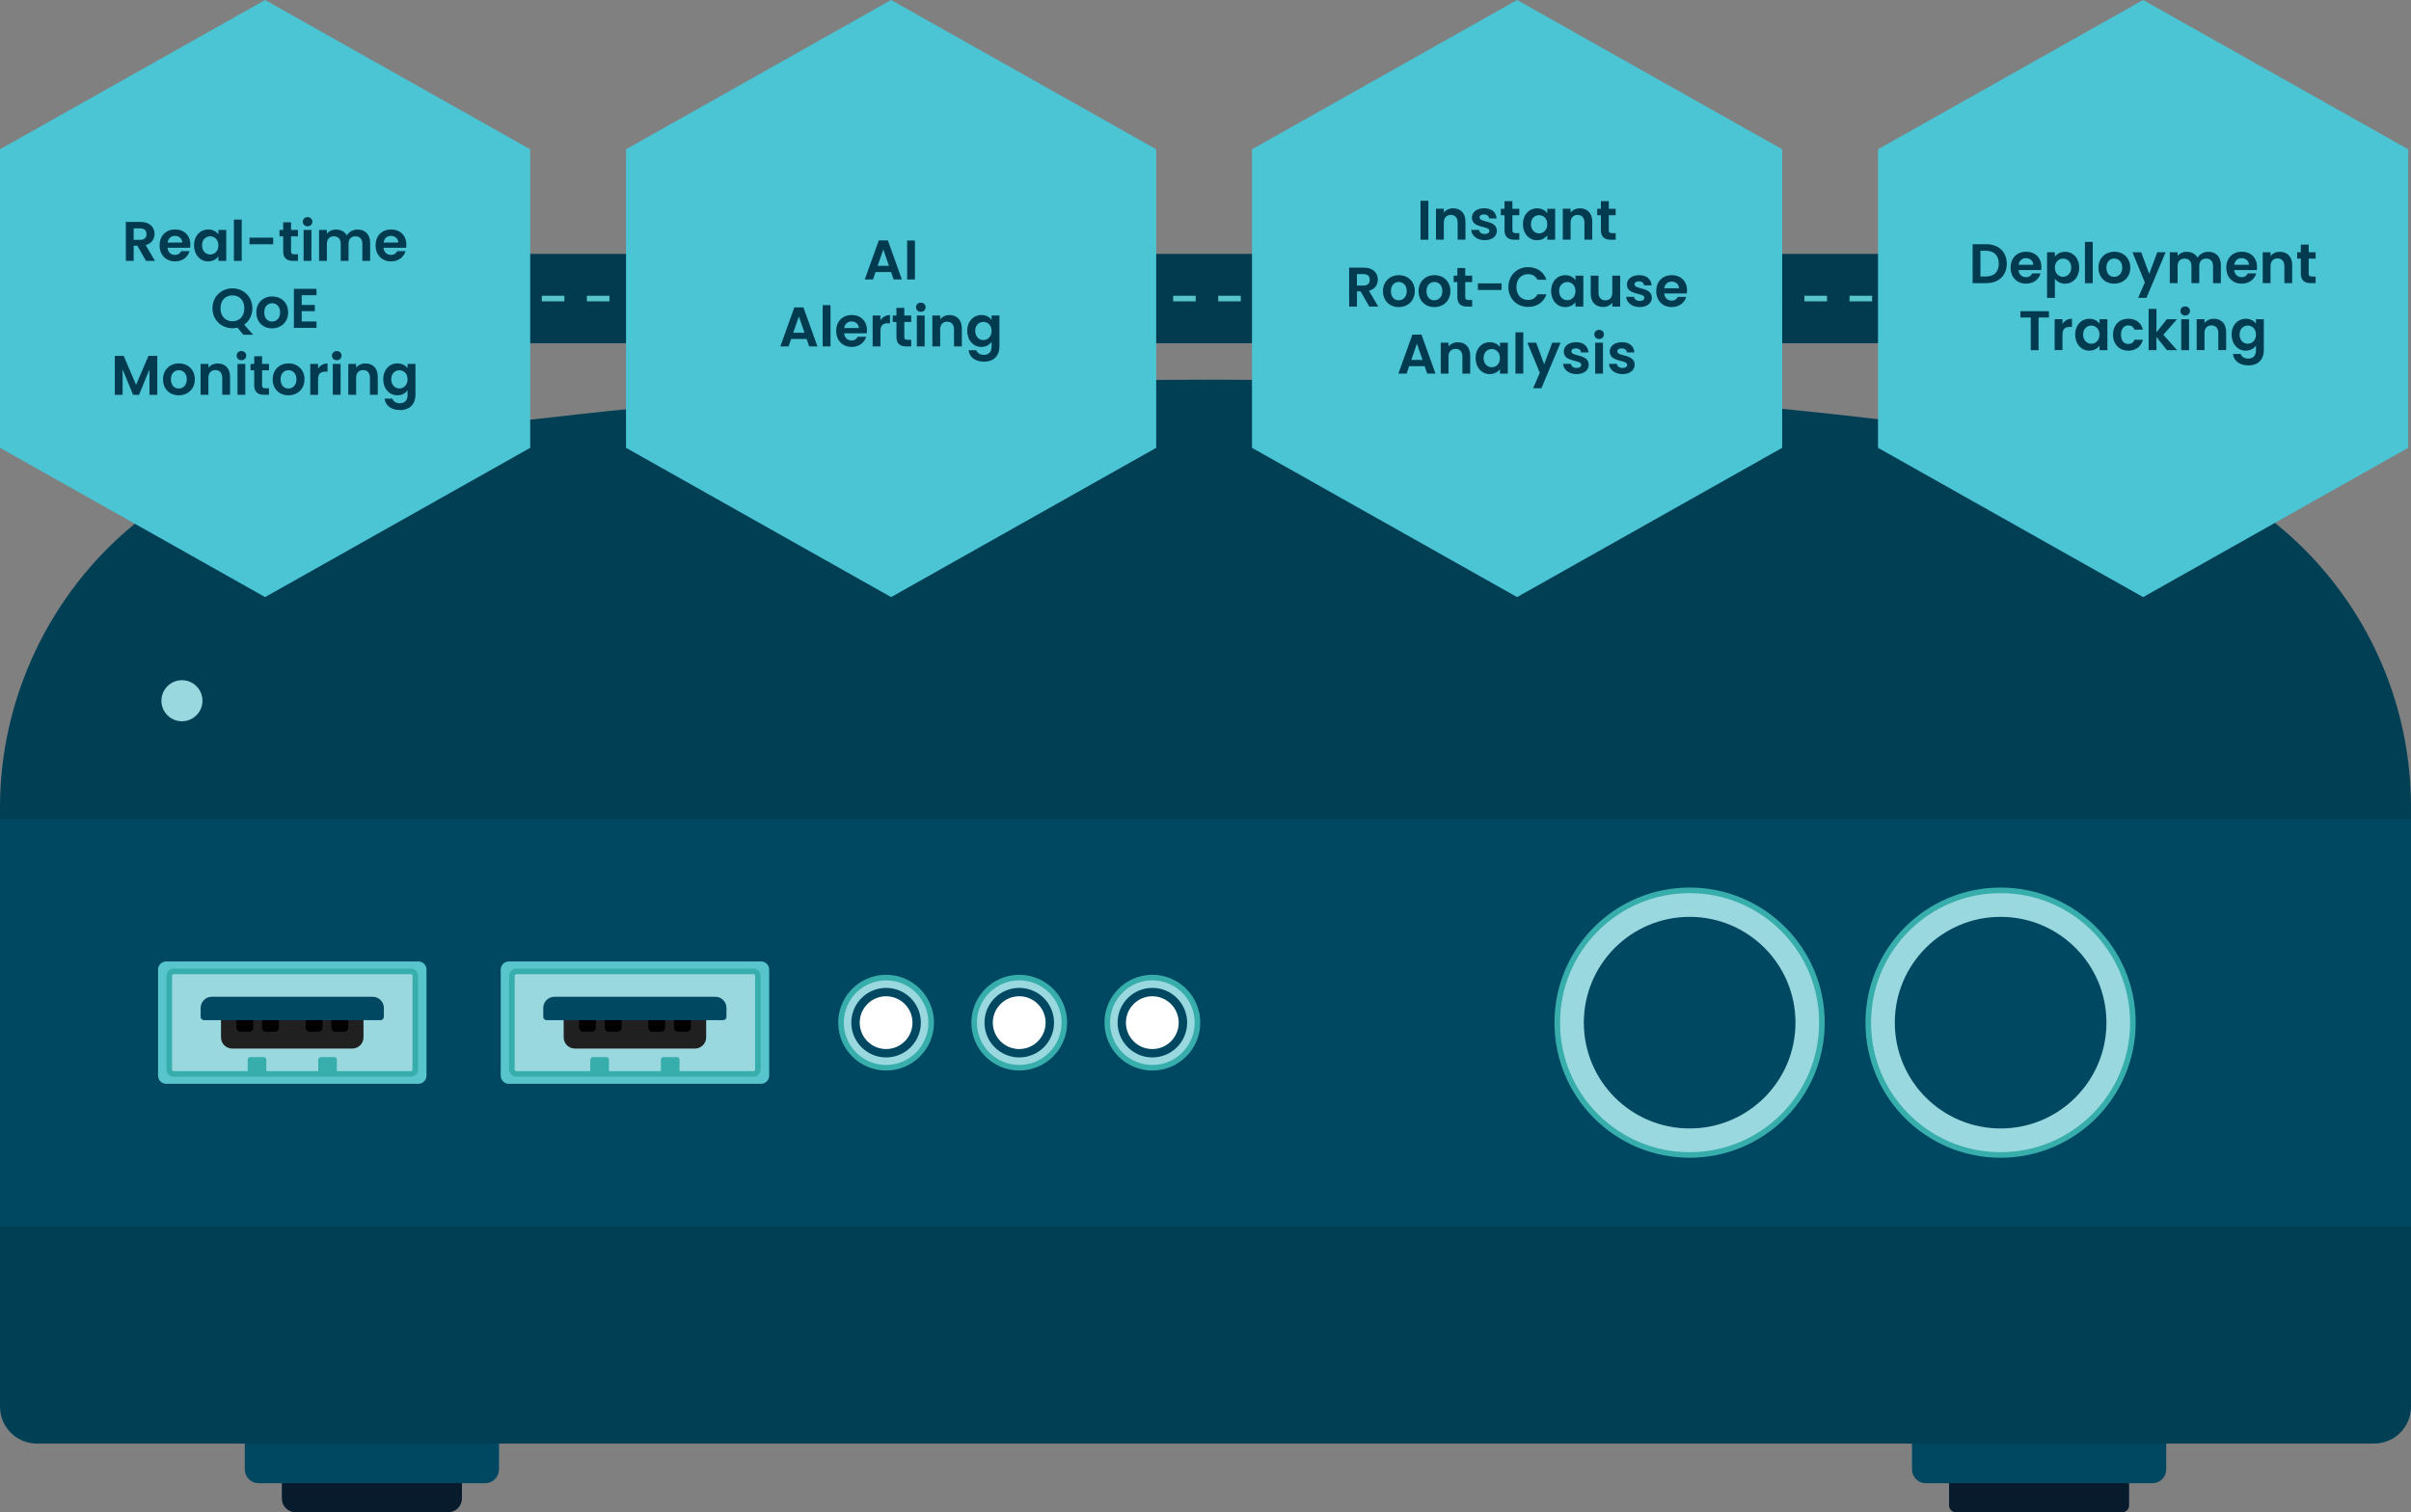 <?xml version="1.0" encoding="UTF-8"?> <svg xmlns="http://www.w3.org/2000/svg" id="a" viewBox="0 0 432 271"><rect x="0" y="0" width="432" height="271" fill="#808080" stroke="none"/><defs><style>.b{stroke:#37adac;stroke-miterlimit:10;}.b,.c{fill:none;}.d{fill:#37adac;}.d,.e,.f,.g,.h,.i,.j,.k,.l,.m,.n{stroke-width:0px;}.e{fill:#57c5cb;}.f{fill:#99d8de;}.g{fill:#081b2c;}.h{fill:#000;}.i{fill:#202020;}.j{fill:#004761;}.k{fill:#003f54;}.l{fill:#023b4f;}.c{stroke:#57c5cb;stroke-dasharray:0 0 4.04 4.04;}.m{fill:#fff;}.n{fill:#4bc4d4;}</style></defs><path class="g" d="M80.3,271h-27.33c-1.36,0-2.47-1.11-2.47-2.47v-42.51c0-1.36,1.11-2.47,2.47-2.47h27.33c1.36,0,2.47,1.11,2.47,2.47v42.51c0,1.36-1.11,2.47-2.47,2.47h0Z"></path><path class="j" d="M86.94,265.79h-40.61c-1.36,0-2.47-1.11-2.47-2.47v-37.29c0-1.36,1.11-2.47,2.47-2.47h40.61c1.36,0,2.47,1.11,2.47,2.47v37.29c0,1.36-1.1,2.47-2.47,2.47h0Z"></path><path class="g" d="M380.26,271h-29.8c-.68,0-1.23-.55-1.23-1.23v-44.98c0-.68.55-1.23,1.23-1.23h29.8c.68,0,1.23.55,1.23,1.23v44.98c0,.68-.55,1.23-1.23,1.23h0Z"></path><path class="j" d="M385.67,265.79h-40.61c-1.36,0-2.47-1.11-2.47-2.47v-37.29c0-1.36,1.11-2.47,2.47-2.47h40.61c1.36,0,2.47,1.11,2.47,2.47v37.29c0,1.36-1.11,2.47-2.47,2.47h0Z"></path><path class="k" d="M425.38,258.69H6.62c-3.66,0-6.62-2.96-6.62-6.62v-107.42c0-19.49,8.91-38.28,23.98-50.64,20.12-16.49,49.91-16.34,74.57-19.19,28.75-3.33,57.64-5.44,86.57-6.31,10.75-.33,21.51-.48,32.27-.47,30.39.04,60.77,1.44,91.04,4.19,13.56,1.23,27.13,2.65,40.63,4.51,13.39,1.85,27.41,2.19,40.29,6.81,8.84,3.17,16.83,8.17,23.48,14.82,11.84,11.84,19.17,28.2,19.17,46.28v107.42c0,3.66-2.96,6.62-6.62,6.62h0Z"></path><polygon class="j" points="432 219.78 0 219.78 0 146.75 432 146.75 432 219.78 432 219.78"></polygon><path class="e" d="M74.96,194.22H29.78c-.8,0-1.46-.65-1.46-1.46v-19.01c0-.8.65-1.46,1.46-1.46h45.18c.8,0,1.46.65,1.46,1.46v19.01c0,.8-.65,1.46-1.46,1.46h0Z"></path><path class="f" d="M73.61,192.45H31.13c-.44,0-.8-.36-.8-.81v-16.76c0-.45.36-.81.8-.81h42.48c.44,0,.8.36.8.81v16.76c0,.45-.36.81-.8.81h0Z"></path><path class="b" d="M73.61,192.45H31.13c-.44,0-.8-.36-.8-.81v-16.76c0-.45.36-.81.8-.81h42.48c.44,0,.8.36.8.81v16.76c0,.45-.36.81-.8.81h0Z"></path><path class="i" d="M40.19,182.15h24.35c.32,0,.59.26.59.59v3.16c0,1.1-.9,2-2,2h-21.53c-1.1,0-2-.9-2-2v-3.16c0-.32.26-.59.59-.59h0Z"></path><path class="h" d="M42.34,181.63h3.03v2.49c0,.42-.34.77-.76.77h-1.5c-.42,0-.76-.34-.76-.77v-2.49h0Z"></path><path class="h" d="M46.95,181.63h3.03v2.49c0,.42-.34.77-.76.77h-1.5c-.42,0-.76-.34-.76-.77v-2.49h0Z"></path><path class="h" d="M54.76,181.63h3.03v2.49c0,.42-.34.77-.76.77h-1.5c-.42,0-.76-.34-.76-.77v-2.49h0Z"></path><path class="h" d="M59.37,181.63h3.03v2.49c0,.42-.34.77-.76.77h-1.5c-.42,0-.76-.34-.76-.77v-2.49h0Z"></path><path class="j" d="M68.2,182.81h-31.66c-.32,0-.59-.26-.59-.59v-1.6c0-1.1.9-2,2-2h28.83c1.1,0,2,.9,2,2v1.6c0,.32-.26.59-.59.59h0Z"></path><path class="d" d="M47.72,192.06h-3.34v-2.16c0-.26.21-.47.47-.47h2.4c.26,0,.47.21.47.47v2.16h0Z"></path><path class="d" d="M60.36,192.06h-3.34v-2.16c0-.26.21-.47.47-.47h2.4c.26,0,.47.21.47.47v2.16h0Z"></path><path class="e" d="M136.36,194.22h-45.18c-.8,0-1.46-.65-1.46-1.46v-19.01c0-.8.65-1.46,1.46-1.46h45.18c.81,0,1.46.65,1.46,1.46v19.01c0,.8-.65,1.46-1.46,1.46h0Z"></path><path class="f" d="M135,192.45h-42.48c-.44,0-.8-.36-.8-.81v-16.76c0-.45.36-.81.8-.81h42.48c.44,0,.8.36.8.81v16.76c0,.45-.36.81-.8.81h0Z"></path><path class="b" d="M135,192.45h-42.48c-.44,0-.8-.36-.8-.81v-16.76c0-.45.36-.81.8-.81h42.48c.44,0,.8.36.8.81v16.76c0,.45-.36.81-.8.81h0Z"></path><path class="i" d="M101.59,182.15h24.35c.32,0,.59.26.59.59v3.16c0,1.1-.9,2-2,2h-21.53c-1.1,0-2-.9-2-2v-3.16c0-.32.26-.59.59-.59h0Z"></path><path class="h" d="M103.74,181.63h3.03v2.49c0,.42-.34.77-.76.77h-1.5c-.42,0-.76-.34-.76-.77v-2.49h0Z"></path><path class="h" d="M108.34,181.63h3.03v2.49c0,.42-.34.77-.76.77h-1.5c-.42,0-.76-.34-.76-.77v-2.49h0Z"></path><path class="h" d="M116.16,181.63h3.03v2.49c0,.42-.34.77-.76.77h-1.5c-.42,0-.76-.34-.76-.77v-2.49h0Z"></path><path class="h" d="M120.76,181.63h3.03v2.49c0,.42-.34.77-.76.77h-1.5c-.42,0-.76-.34-.76-.77v-2.49h0Z"></path><path class="j" d="M129.59,182.81h-31.66c-.32,0-.59-.26-.59-.59v-1.6c0-1.1.89-2,2-2h28.83c1.1,0,2,.9,2,2v1.6c0,.32-.26.59-.59.59h0Z"></path><path class="d" d="M109.11,192.06h-3.34v-2.16c0-.26.21-.47.47-.47h2.4c.26,0,.47.21.47.47v2.16h0Z"></path><path class="d" d="M121.76,192.06h-3.34v-2.16c0-.26.21-.47.47-.47h2.4c.26,0,.47.21.47.47v2.16h0Z"></path><path class="f" d="M166.85,183.26c0,4.46-3.62,8.08-8.08,8.08s-8.08-3.62-8.08-8.08,3.62-8.08,8.08-8.08,8.08,3.62,8.08,8.08h0Z"></path><path class="b" d="M166.85,183.26c0,4.46-3.62,8.08-8.08,8.08s-8.08-3.62-8.08-8.08,3.62-8.08,8.08-8.08,8.08,3.62,8.08,8.08h0Z"></path><path class="j" d="M165,183.26c0,3.44-2.79,6.23-6.23,6.23s-6.23-2.79-6.23-6.23,2.79-6.23,6.23-6.23,6.23,2.79,6.23,6.23h0Z"></path><path class="m" d="M163.5,183.26c0,2.61-2.12,4.73-4.73,4.73s-4.73-2.12-4.73-4.73,2.12-4.73,4.73-4.73,4.73,2.12,4.73,4.73h0Z"></path><path class="f" d="M190.71,183.26c0,4.46-3.62,8.08-8.08,8.08s-8.08-3.62-8.08-8.08,3.62-8.08,8.08-8.08,8.08,3.62,8.08,8.08h0Z"></path><path class="b" d="M190.71,183.26c0,4.46-3.62,8.08-8.08,8.08s-8.08-3.62-8.08-8.08,3.62-8.08,8.08-8.08,8.08,3.62,8.08,8.08h0Z"></path><path class="j" d="M188.86,183.26c0,3.44-2.79,6.23-6.23,6.23s-6.23-2.79-6.23-6.23,2.79-6.23,6.23-6.23,6.23,2.79,6.23,6.23h0Z"></path><path class="m" d="M187.35,183.26c0,2.61-2.12,4.73-4.73,4.73s-4.73-2.12-4.73-4.73,2.12-4.73,4.73-4.73,4.73,2.12,4.73,4.73h0Z"></path><path class="f" d="M214.56,183.26c0,4.46-3.62,8.08-8.08,8.08s-8.08-3.62-8.08-8.08,3.62-8.08,8.08-8.08,8.08,3.62,8.08,8.08h0Z"></path><path class="b" d="M214.56,183.26c0,4.46-3.62,8.08-8.08,8.08s-8.08-3.62-8.08-8.08,3.62-8.08,8.08-8.08,8.08,3.62,8.08,8.08h0Z"></path><path class="j" d="M212.71,183.26c0,3.44-2.79,6.23-6.23,6.23s-6.23-2.79-6.23-6.23,2.79-6.23,6.23-6.23,6.23,2.79,6.23,6.23h0Z"></path><path class="m" d="M211.2,183.26c0,2.61-2.11,4.73-4.73,4.73s-4.73-2.12-4.73-4.73,2.12-4.73,4.73-4.73,4.73,2.12,4.73,4.73h0Z"></path><path class="f" d="M36.28,125.57c0,2.03-1.65,3.68-3.68,3.68s-3.68-1.65-3.68-3.68,1.65-3.68,3.68-3.68,3.68,1.65,3.68,3.68h0Z"></path><path class="f" d="M382.17,183.26c0,13.09-10.61,23.71-23.71,23.71s-23.71-10.61-23.71-23.71,10.61-23.71,23.71-23.71,23.71,10.61,23.71,23.71h0Z"></path><path class="b" d="M382.17,183.26c0,13.09-10.61,23.71-23.71,23.71s-23.71-10.61-23.71-23.71,10.61-23.71,23.71-23.71,23.71,10.61,23.71,23.71h0Z"></path><path class="j" d="M377.43,183.26c0,10.47-8.49,18.96-18.96,18.96s-18.96-8.49-18.96-18.96,8.49-18.96,18.96-18.96,18.96,8.49,18.96,18.96h0Z"></path><path class="f" d="M326.45,183.26c0,13.09-10.61,23.71-23.71,23.71s-23.71-10.61-23.71-23.71,10.61-23.71,23.71-23.71,23.71,10.61,23.71,23.71h0Z"></path><path class="b" d="M326.45,183.26c0,13.09-10.61,23.71-23.71,23.71s-23.71-10.61-23.71-23.71,10.61-23.71,23.71-23.71,23.71,10.61,23.71,23.71h0Z"></path><path class="j" d="M321.71,183.26c0,10.47-8.49,18.96-18.96,18.96s-18.96-8.49-18.96-18.96,8.49-18.96,18.96-18.96,18.96,8.49,18.96,18.96h0Z"></path><polygon class="l" points="17 45.5 17 45.5 17 61.5 17 61.5 384 61.5 384 61.5 384 45.5 384 45.5 17 45.5 17 45.5"></polygon><line class="c" x1="89" y1="53.5" x2="360" y2="53.5"></line><polygon class="n" points="207.17 80.25 207.17 80.25 207.17 26.75 207.17 26.75 159.67 0 159.67 0 112.17 26.75 112.17 26.75 112.17 80.25 112.17 80.25 159.67 107 159.67 107 207.17 80.25 207.17 80.25"></polygon><path class="l" d="M159.66,48.75h-2.78l-.46,1.33h-1.47l2.51-6.99h1.63l2.51,6.99h-1.48l-.46-1.33ZM158.27,44.71l-1.01,2.92h2.02l-1.01-2.92Z"></path><path class="l" d="M162.54,43.1h1.4v6.98h-1.4v-6.98Z"></path><path class="l" d="M144.53,60.75h-2.78l-.46,1.33h-1.47l2.51-6.99h1.63l2.51,6.99h-1.48l-.46-1.33ZM143.14,56.71l-1.01,2.92h2.02l-1.01-2.92Z"></path><path class="l" d="M147.41,54.68h1.4v7.4h-1.4v-7.4Z"></path><path class="l" d="M152.61,62.17c-1.61,0-2.78-1.12-2.78-2.86s1.14-2.86,2.78-2.86,2.73,1.09,2.73,2.74c0,.18-.01.36-.04.54h-4.05c.07.82.63,1.28,1.33,1.28.6,0,.93-.3,1.11-.67h1.51c-.3,1.02-1.22,1.83-2.59,1.83ZM151.26,58.79h2.63c-.02-.73-.6-1.19-1.32-1.19-.67,0-1.2.43-1.31,1.19Z"></path><path class="l" d="M157.76,62.08h-1.4v-5.54h1.4v.86c.35-.57.93-.94,1.7-.94v1.47h-.37c-.83,0-1.33.32-1.33,1.39v2.76Z"></path><path class="l" d="M160.62,57.69h-.66v-1.15h.66v-1.37h1.41v1.37h1.24v1.15h-1.24v2.68c0,.37.15.53.59.53h.65v1.18h-.88c-1.06,0-1.77-.45-1.77-1.72v-2.67Z"></path><path class="l" d="M164.13,55.06c0-.46.36-.82.86-.82s.86.36.86.82-.37.82-.86.82-.86-.36-.86-.82ZM164.28,56.54h1.4v5.54h-1.4v-5.54Z"></path><path class="l" d="M170.94,59.02c0-.89-.49-1.37-1.23-1.37s-1.25.48-1.25,1.37v3.06h-1.4v-5.54h1.4v.69c.36-.47.96-.77,1.67-.77,1.29,0,2.21.84,2.21,2.37v3.25h-1.4v-3.06Z"></path><path class="l" d="M175.84,56.45c.87,0,1.5.4,1.83.88v-.79h1.41v5.58c0,1.5-.92,2.69-2.74,2.69-1.56,0-2.65-.78-2.79-2.05h1.39c.14.5.66.83,1.36.83.77,0,1.37-.44,1.37-1.47v-.86c-.33.48-.96.91-1.83.91-1.41,0-2.53-1.15-2.53-2.88s1.12-2.84,2.53-2.84ZM176.2,57.68c-.75,0-1.46.56-1.46,1.61s.71,1.65,1.46,1.65,1.47-.58,1.47-1.63-.7-1.63-1.47-1.63Z"></path><polygon class="n" points="431.5 80.25 431.5 80.25 431.5 26.75 431.5 26.75 384 0 384 0 336.5 26.75 336.5 26.75 336.5 80.25 336.5 80.25 384 107 384 107 431.5 80.25 431.5 80.25"></polygon><path class="l" d="M359.57,47.26c0,2.11-1.45,3.48-3.68,3.48h-2.44v-6.98h2.44c2.23,0,3.68,1.38,3.68,3.5ZM355.84,49.55c1.47,0,2.3-.84,2.3-2.29s-.83-2.32-2.3-2.32h-.99v4.61h.99Z"></path><path class="l" d="M363.04,50.83c-1.61,0-2.78-1.12-2.78-2.86s1.14-2.86,2.78-2.86,2.73,1.09,2.73,2.74c0,.18,0,.36-.04.54h-4.05c.07.82.63,1.28,1.33,1.28.6,0,.93-.3,1.11-.67h1.51c-.3,1.02-1.22,1.83-2.59,1.83ZM361.69,47.45h2.63c-.02-.73-.6-1.19-1.32-1.19-.67,0-1.2.43-1.31,1.19Z"></path><path class="l" d="M370.02,45.12c1.42,0,2.53,1.11,2.53,2.84s-1.11,2.88-2.53,2.88c-.87,0-1.49-.43-1.83-.88v3.43h-1.4v-8.18h1.4v.8c.33-.47.97-.89,1.83-.89ZM369.65,46.34c-.75,0-1.46.58-1.46,1.63s.71,1.63,1.46,1.63,1.47-.6,1.47-1.65-.71-1.61-1.47-1.61Z"></path><path class="l" d="M373.58,43.35h1.4v7.4h-1.4v-7.4Z"></path><path class="l" d="M378.81,50.83c-1.6,0-2.81-1.12-2.81-2.86s1.25-2.86,2.85-2.86,2.85,1.11,2.85,2.86-1.28,2.86-2.89,2.86ZM378.81,49.61c.74,0,1.45-.54,1.45-1.64s-.69-1.64-1.43-1.64-1.41.53-1.41,1.64.64,1.64,1.39,1.64Z"></path><path class="l" d="M386.54,45.21h1.49l-3.43,8.16h-1.49l1.2-2.76-2.22-5.4h1.57l1.43,3.87,1.45-3.87Z"></path><path class="l" d="M396.53,47.68c0-.88-.49-1.34-1.23-1.34s-1.24.46-1.24,1.34v3.06h-1.4v-3.06c0-.88-.49-1.34-1.23-1.34s-1.25.46-1.25,1.34v3.06h-1.4v-5.54h1.4v.67c.35-.46.94-.75,1.63-.75.86,0,1.57.37,1.95,1.06.36-.63,1.09-1.06,1.9-1.06,1.33,0,2.27.84,2.27,2.37v3.25h-1.4v-3.06Z"></path><path class="l" d="M401.68,50.83c-1.61,0-2.78-1.12-2.78-2.86s1.14-2.86,2.78-2.86,2.73,1.09,2.73,2.74c0,.18,0,.36-.04.54h-4.05c.07.82.63,1.28,1.33,1.28.6,0,.93-.3,1.11-.67h1.51c-.3,1.02-1.22,1.83-2.59,1.83ZM400.33,47.45h2.63c-.02-.73-.6-1.19-1.32-1.19-.67,0-1.2.43-1.31,1.19Z"></path><path class="l" d="M409.31,47.68c0-.89-.49-1.37-1.23-1.37s-1.25.48-1.25,1.37v3.06h-1.4v-5.54h1.4v.69c.36-.47.96-.77,1.67-.77,1.29,0,2.21.84,2.21,2.37v3.25h-1.4v-3.06Z"></path><path class="l" d="M412.26,46.35h-.66v-1.15h.66v-1.37h1.41v1.37h1.24v1.15h-1.24v2.68c0,.37.15.53.59.53h.65v1.18h-.88c-1.06,0-1.77-.45-1.77-1.72v-2.67Z"></path><path class="l" d="M362.01,55.77h5.12v1.13h-1.86v5.85h-1.4v-5.85h-1.86v-1.13Z"></path><path class="l" d="M369.55,62.74h-1.4v-5.54h1.4v.86c.35-.57.93-.94,1.7-.94v1.47h-.37c-.83,0-1.33.32-1.33,1.39v2.76Z"></path><path class="l" d="M374.36,57.12c.89,0,1.5.42,1.83.88v-.79h1.41v5.54h-1.41v-.81c-.33.48-.96.9-1.84.9-1.4,0-2.52-1.15-2.52-2.88s1.12-2.84,2.53-2.84ZM374.71,58.34c-.75,0-1.46.56-1.46,1.61s.71,1.65,1.46,1.65,1.47-.58,1.47-1.63-.7-1.63-1.47-1.63Z"></path><path class="l" d="M381.35,57.12c1.38,0,2.31.72,2.61,1.96h-1.51c-.16-.47-.53-.77-1.11-.77-.78,0-1.3.59-1.3,1.67s.52,1.66,1.3,1.66c.58,0,.94-.26,1.11-.76h1.51c-.3,1.18-1.23,1.96-2.61,1.96-1.6,0-2.74-1.12-2.74-2.86s1.14-2.86,2.74-2.86Z"></path><path class="l" d="M384.99,55.35h1.4v4.21l1.86-2.35h1.82l-2.44,2.78,2.46,2.76h-1.82l-1.88-2.36v2.36h-1.4v-7.4Z"></path><path class="l" d="M390.68,55.73c0-.46.36-.82.86-.82s.86.36.86.82-.37.82-.86.82-.86-.36-.86-.82ZM390.83,57.21h1.4v5.54h-1.4v-5.54Z"></path><path class="l" d="M397.48,59.68c0-.89-.49-1.37-1.23-1.37s-1.25.48-1.25,1.37v3.06h-1.4v-5.54h1.4v.69c.36-.47.96-.77,1.67-.77,1.29,0,2.21.84,2.21,2.37v3.25h-1.4v-3.06Z"></path><path class="l" d="M402.39,57.12c.87,0,1.5.4,1.83.88v-.79h1.41v5.58c0,1.5-.92,2.69-2.74,2.69-1.56,0-2.65-.78-2.79-2.05h1.39c.14.5.66.83,1.36.83.77,0,1.37-.44,1.37-1.47v-.86c-.33.48-.96.91-1.83.91-1.41,0-2.53-1.15-2.53-2.88s1.12-2.84,2.53-2.84ZM402.75,58.34c-.75,0-1.46.56-1.46,1.61s.71,1.65,1.46,1.65,1.47-.58,1.47-1.63-.7-1.63-1.47-1.63Z"></path><polygon class="n" points="319.33 80.25 319.33 80.25 319.33 26.75 319.33 26.75 271.83 0 271.83 0 224.33 26.75 224.33 26.75 224.33 80.25 224.33 80.25 271.83 107 271.83 107 319.33 80.25 319.33 80.25"></polygon><path class="l" d="M254.53,35.98h1.4v6.98h-1.4v-6.98Z"></path><path class="l" d="M261.18,39.89c0-.89-.49-1.37-1.23-1.37s-1.25.48-1.25,1.37v3.06h-1.4v-5.54h1.4v.69c.36-.47.96-.77,1.67-.77,1.29,0,2.21.84,2.21,2.37v3.25h-1.4v-3.06Z"></path><path class="l" d="M266.03,43.04c-1.39,0-2.36-.81-2.42-1.84h1.41c.05.42.44.74,1,.74s.85-.25.85-.57c0-.99-3.13-.36-3.13-2.39,0-.92.82-1.66,2.19-1.66s2.15.73,2.23,1.83h-1.34c-.04-.43-.38-.72-.93-.72-.52,0-.79.21-.79.53,0,1.01,3.07.38,3.11,2.41,0,.95-.83,1.67-2.18,1.67Z"></path><path class="l" d="M269.58,38.57h-.66v-1.15h.66v-1.37h1.41v1.37h1.24v1.15h-1.24v2.68c0,.37.15.53.59.53h.65v1.18h-.88c-1.06,0-1.77-.45-1.77-1.72v-2.67Z"></path><path class="l" d="M275.41,37.33c.89,0,1.5.42,1.83.88v-.79h1.41v5.54h-1.41v-.81c-.33.48-.96.9-1.84.9-1.4,0-2.52-1.15-2.52-2.88s1.12-2.84,2.53-2.84ZM275.77,38.56c-.75,0-1.46.56-1.46,1.61s.71,1.65,1.46,1.65,1.47-.58,1.47-1.63-.7-1.63-1.47-1.63Z"></path><path class="l" d="M283.9,39.89c0-.89-.49-1.37-1.23-1.37s-1.25.48-1.25,1.37v3.06h-1.4v-5.54h1.4v.69c.36-.47.96-.77,1.67-.77,1.29,0,2.21.84,2.21,2.37v3.25h-1.4v-3.06Z"></path><path class="l" d="M286.85,38.57h-.66v-1.15h.66v-1.37h1.41v1.37h1.24v1.15h-1.24v2.68c0,.37.15.53.59.53h.65v1.18h-.88c-1.06,0-1.77-.45-1.77-1.72v-2.67Z"></path><path class="l" d="M244.36,47.96c1.68,0,2.52.97,2.52,2.14,0,.85-.47,1.71-1.59,2.01l1.67,2.83h-1.62l-1.54-2.72h-.66v2.72h-1.4v-6.98h2.62ZM244.3,49.12h-1.17v2.05h1.17c.78,0,1.13-.41,1.13-1.04s-.35-1.01-1.13-1.01Z"></path><path class="l" d="M250.61,55.03c-1.6,0-2.81-1.12-2.81-2.86s1.25-2.86,2.85-2.86,2.85,1.11,2.85,2.86-1.28,2.86-2.89,2.86ZM250.61,53.81c.74,0,1.45-.54,1.45-1.64s-.69-1.64-1.43-1.64-1.41.53-1.41,1.64.64,1.64,1.39,1.64Z"></path><path class="l" d="M256.99,55.03c-1.6,0-2.81-1.12-2.81-2.86s1.25-2.86,2.85-2.86,2.85,1.11,2.85,2.86-1.28,2.86-2.89,2.86ZM256.99,53.81c.74,0,1.45-.54,1.45-1.64s-.69-1.64-1.43-1.64-1.41.53-1.41,1.64.64,1.64,1.39,1.64Z"></path><path class="l" d="M261.13,50.55h-.66v-1.15h.66v-1.37h1.41v1.37h1.24v1.15h-1.24v2.68c0,.37.15.53.59.53h.65v1.18h-.88c-1.06,0-1.77-.45-1.77-1.72v-2.67Z"></path><path class="l" d="M264.81,50.78h4.24v1.18h-4.24v-1.18Z"></path><path class="l" d="M273.81,47.87c1.55,0,2.81.83,3.28,2.26h-1.61c-.33-.67-.93-1-1.68-1-1.22,0-2.09.89-2.09,2.31s.87,2.31,2.09,2.31c.75,0,1.35-.33,1.68-1.01h1.61c-.47,1.44-1.73,2.26-3.28,2.26-2.01,0-3.54-1.47-3.54-3.56s1.53-3.57,3.54-3.57Z"></path><path class="l" d="M280.46,49.31c.89,0,1.5.42,1.83.88v-.79h1.41v5.54h-1.41v-.81c-.33.48-.96.9-1.84.9-1.4,0-2.52-1.15-2.52-2.88s1.12-2.84,2.53-2.84ZM280.82,50.54c-.75,0-1.46.56-1.46,1.61s.71,1.65,1.46,1.65,1.47-.58,1.47-1.63-.7-1.63-1.47-1.63Z"></path><path class="l" d="M290.3,54.94h-1.41v-.7c-.35.47-.96.77-1.65.77-1.29,0-2.22-.84-2.22-2.36v-3.25h1.4v3.05c0,.89.49,1.37,1.23,1.37s1.24-.48,1.24-1.37v-3.05h1.41v5.54Z"></path><path class="l" d="M293.8,55.03c-1.39,0-2.36-.81-2.42-1.84h1.41c.05.42.44.74,1,.74s.85-.25.85-.57c0-.99-3.13-.36-3.13-2.39,0-.92.82-1.66,2.19-1.66s2.15.73,2.23,1.83h-1.34c-.04-.43-.38-.72-.93-.72-.52,0-.79.21-.79.53,0,1.01,3.07.38,3.11,2.41,0,.95-.83,1.67-2.18,1.67Z"></path><path class="l" d="M299.55,55.03c-1.61,0-2.78-1.12-2.78-2.86s1.14-2.86,2.78-2.86,2.73,1.09,2.73,2.74c0,.18,0,.36-.04.54h-4.05c.07.82.63,1.28,1.33,1.28.6,0,.93-.3,1.11-.67h1.51c-.3,1.02-1.22,1.83-2.59,1.83ZM298.21,51.65h2.63c-.02-.73-.6-1.19-1.32-1.19-.67,0-1.2.43-1.31,1.19Z"></path><path class="l" d="M255.27,65.62h-2.78l-.46,1.33h-1.47l2.51-6.99h1.63l2.51,6.99h-1.48l-.46-1.33ZM253.88,61.58l-1.01,2.92h2.02l-1.01-2.92Z"></path><path class="l" d="M262.03,63.89c0-.89-.49-1.37-1.23-1.37s-1.25.48-1.25,1.37v3.06h-1.4v-5.54h1.4v.69c.36-.47.96-.77,1.67-.77,1.29,0,2.21.84,2.21,2.37v3.25h-1.4v-3.06Z"></path><path class="l" d="M266.93,61.32c.89,0,1.5.42,1.83.88v-.79h1.41v5.54h-1.41v-.81c-.33.48-.96.9-1.84.9-1.4,0-2.52-1.15-2.52-2.88s1.12-2.84,2.53-2.84ZM267.29,62.55c-.75,0-1.46.56-1.46,1.61s.71,1.65,1.46,1.65,1.47-.58,1.47-1.63-.7-1.63-1.47-1.63Z"></path><path class="l" d="M271.54,59.55h1.4v7.4h-1.4v-7.4Z"></path><path class="l" d="M278.13,61.41h1.49l-3.43,8.16h-1.49l1.2-2.76-2.22-5.4h1.57l1.43,3.87,1.45-3.87Z"></path><path class="l" d="M282.49,67.04c-1.39,0-2.36-.81-2.42-1.84h1.41c.05.42.44.74,1,.74s.85-.25.85-.57c0-.99-3.13-.36-3.13-2.39,0-.92.82-1.66,2.19-1.66s2.15.73,2.23,1.83h-1.34c-.04-.43-.38-.72-.93-.72-.52,0-.79.21-.79.53,0,1.01,3.07.38,3.11,2.41,0,.95-.83,1.67-2.18,1.67Z"></path><path class="l" d="M285.67,59.93c0-.46.36-.82.86-.82s.86.36.86.82-.37.82-.86.82-.86-.36-.86-.82ZM285.82,61.41h1.4v5.54h-1.4v-5.54Z"></path><path class="l" d="M290.72,67.04c-1.39,0-2.36-.81-2.42-1.84h1.41c.05.42.44.74,1,.74s.85-.25.85-.57c0-.99-3.13-.36-3.13-2.39,0-.92.82-1.66,2.19-1.66s2.15.73,2.23,1.83h-1.34c-.04-.43-.38-.72-.93-.72-.52,0-.79.21-.79.53,0,1.01,3.07.38,3.11,2.41,0,.95-.83,1.67-2.18,1.67Z"></path><polygon class="n" points="95 80.25 95 80.25 95 26.75 95 26.75 47.5 0 47.5 0 0 26.75 0 26.75 0 80.25 0 80.25 47.5 107 47.5 107 95 80.25 95 80.25"></polygon><path class="l" d="M25.17,39.77c1.68,0,2.52.97,2.52,2.14,0,.85-.47,1.71-1.59,2.01l1.67,2.83h-1.62l-1.54-2.72h-.66v2.72h-1.4v-6.98h2.62ZM25.12,40.93h-1.17v2.05h1.17c.78,0,1.13-.41,1.13-1.04s-.35-1.01-1.13-1.01Z"></path><path class="l" d="M31.38,46.84c-1.61,0-2.78-1.12-2.78-2.86s1.14-2.86,2.78-2.86,2.73,1.09,2.73,2.74c0,.18-.01.36-.04.54h-4.05c.07.82.63,1.28,1.33,1.28.6,0,.93-.3,1.11-.67h1.51c-.3,1.02-1.22,1.83-2.59,1.83ZM30.03,43.46h2.63c-.02-.73-.6-1.19-1.32-1.19-.67,0-1.2.43-1.31,1.19Z"></path><path class="l" d="M37.3,41.12c.89,0,1.5.42,1.83.88v-.79h1.41v5.54h-1.41v-.81c-.33.48-.96.9-1.84.9-1.4,0-2.52-1.15-2.52-2.88s1.12-2.84,2.53-2.84ZM37.66,42.35c-.75,0-1.46.56-1.46,1.61s.71,1.65,1.46,1.65,1.47-.58,1.47-1.63-.7-1.63-1.47-1.63Z"></path><path class="l" d="M41.91,39.35h1.4v7.4h-1.4v-7.4Z"></path><path class="l" d="M44.71,42.59h4.24v1.18h-4.24v-1.18Z"></path><path class="l" d="M50.74,42.36h-.66v-1.15h.66v-1.37h1.41v1.37h1.24v1.15h-1.24v2.68c0,.37.15.53.59.53h.65v1.18h-.88c-1.06,0-1.77-.45-1.77-1.72v-2.67Z"></path><path class="l" d="M54.25,39.73c0-.46.36-.82.86-.82s.86.36.86.82-.37.82-.86.82-.86-.36-.86-.82ZM54.4,41.21h1.4v5.54h-1.4v-5.54Z"></path><path class="l" d="M64.92,43.69c0-.88-.49-1.34-1.23-1.34s-1.24.46-1.24,1.34v3.06h-1.4v-3.06c0-.88-.49-1.34-1.23-1.34s-1.25.46-1.25,1.34v3.06h-1.4v-5.54h1.4v.67c.35-.46.94-.75,1.63-.75.86,0,1.57.37,1.95,1.06.36-.63,1.09-1.06,1.9-1.06,1.33,0,2.27.84,2.27,2.37v3.25h-1.4v-3.06Z"></path><path class="l" d="M70.08,46.84c-1.61,0-2.78-1.12-2.78-2.86s1.14-2.86,2.78-2.86,2.73,1.09,2.73,2.74c0,.18-.01.36-.04.54h-4.05c.07.82.63,1.28,1.33,1.28.6,0,.93-.3,1.11-.67h1.51c-.3,1.02-1.22,1.83-2.59,1.83ZM68.73,43.46h2.63c-.02-.73-.6-1.19-1.32-1.19-.67,0-1.2.43-1.31,1.19Z"></path><path class="l" d="M43.75,58.18l1.6,1.8h-1.74l-1.06-1.27c-.28.07-.59.11-.9.11-1.97,0-3.58-1.48-3.58-3.58s1.61-3.57,3.58-3.57,3.57,1.48,3.57,3.57c0,1.27-.58,2.31-1.47,2.94ZM41.65,57.57c1.26,0,2.13-.91,2.13-2.33s-.87-2.31-2.13-2.31-2.14.89-2.14,2.31.87,2.33,2.14,2.33Z"></path><path class="l" d="M48.74,58.84c-1.6,0-2.81-1.12-2.81-2.86s1.25-2.86,2.85-2.86,2.85,1.11,2.85,2.86-1.28,2.86-2.89,2.86ZM48.74,57.62c.74,0,1.45-.54,1.45-1.64s-.69-1.64-1.43-1.64-1.41.53-1.41,1.64.64,1.64,1.39,1.64Z"></path><path class="l" d="M56.71,52.9h-2.65v1.75h2.35v1.11h-2.35v1.85h2.65v1.14h-4.05v-6.99h4.05v1.14Z"></path><path class="l" d="M20.57,63.77h1.59l2.22,5.19,2.22-5.19h1.58v6.98h-1.4v-4.54l-1.87,4.54h-1.06l-1.88-4.54v4.54h-1.4v-6.98Z"></path><path class="l" d="M32.02,70.84c-1.6,0-2.81-1.12-2.81-2.86s1.25-2.86,2.85-2.86,2.85,1.11,2.85,2.86-1.28,2.86-2.89,2.86ZM32.02,69.62c.74,0,1.45-.54,1.45-1.64s-.69-1.64-1.43-1.64-1.41.53-1.41,1.64.64,1.64,1.39,1.64Z"></path><path class="l" d="M39.82,67.69c0-.89-.49-1.37-1.23-1.37s-1.25.48-1.25,1.37v3.06h-1.4v-5.54h1.4v.69c.36-.47.96-.77,1.67-.77,1.29,0,2.21.84,2.21,2.37v3.25h-1.4v-3.06Z"></path><path class="l" d="M42.4,63.73c0-.46.36-.82.86-.82s.86.36.86.82-.37.82-.86.82-.86-.36-.86-.82ZM42.55,65.21h1.4v5.54h-1.4v-5.54Z"></path><path class="l" d="M45.55,66.36h-.66v-1.15h.66v-1.37h1.41v1.37h1.24v1.15h-1.24v2.68c0,.37.15.53.59.53h.65v1.18h-.88c-1.06,0-1.77-.45-1.77-1.72v-2.67Z"></path><path class="l" d="M51.67,70.84c-1.6,0-2.81-1.12-2.81-2.86s1.25-2.86,2.85-2.86,2.85,1.11,2.85,2.86-1.28,2.86-2.89,2.86ZM51.67,69.62c.74,0,1.45-.54,1.45-1.64s-.69-1.64-1.43-1.64-1.41.53-1.41,1.64.64,1.64,1.39,1.64Z"></path><path class="l" d="M56.99,70.75h-1.4v-5.54h1.4v.86c.35-.57.93-.94,1.7-.94v1.47h-.37c-.83,0-1.33.32-1.33,1.39v2.76Z"></path><path class="l" d="M59.48,63.73c0-.46.36-.82.86-.82s.86.36.86.82-.37.82-.86.82-.86-.36-.86-.82ZM59.63,65.21h1.4v5.54h-1.4v-5.54Z"></path><path class="l" d="M66.29,67.69c0-.89-.49-1.37-1.23-1.37s-1.25.48-1.25,1.37v3.06h-1.4v-5.54h1.4v.69c.36-.47.96-.77,1.67-.77,1.29,0,2.21.84,2.21,2.37v3.25h-1.4v-3.06Z"></path><path class="l" d="M71.2,65.12c.87,0,1.5.4,1.83.88v-.79h1.41v5.58c0,1.5-.92,2.69-2.74,2.69-1.56,0-2.65-.78-2.79-2.05h1.39c.14.5.66.83,1.36.83.77,0,1.37-.44,1.37-1.47v-.86c-.33.48-.96.91-1.83.91-1.41,0-2.53-1.15-2.53-2.88s1.12-2.84,2.53-2.84ZM71.56,66.35c-.75,0-1.46.56-1.46,1.61s.71,1.65,1.46,1.65,1.47-.58,1.47-1.63-.7-1.63-1.47-1.63Z"></path></svg> 